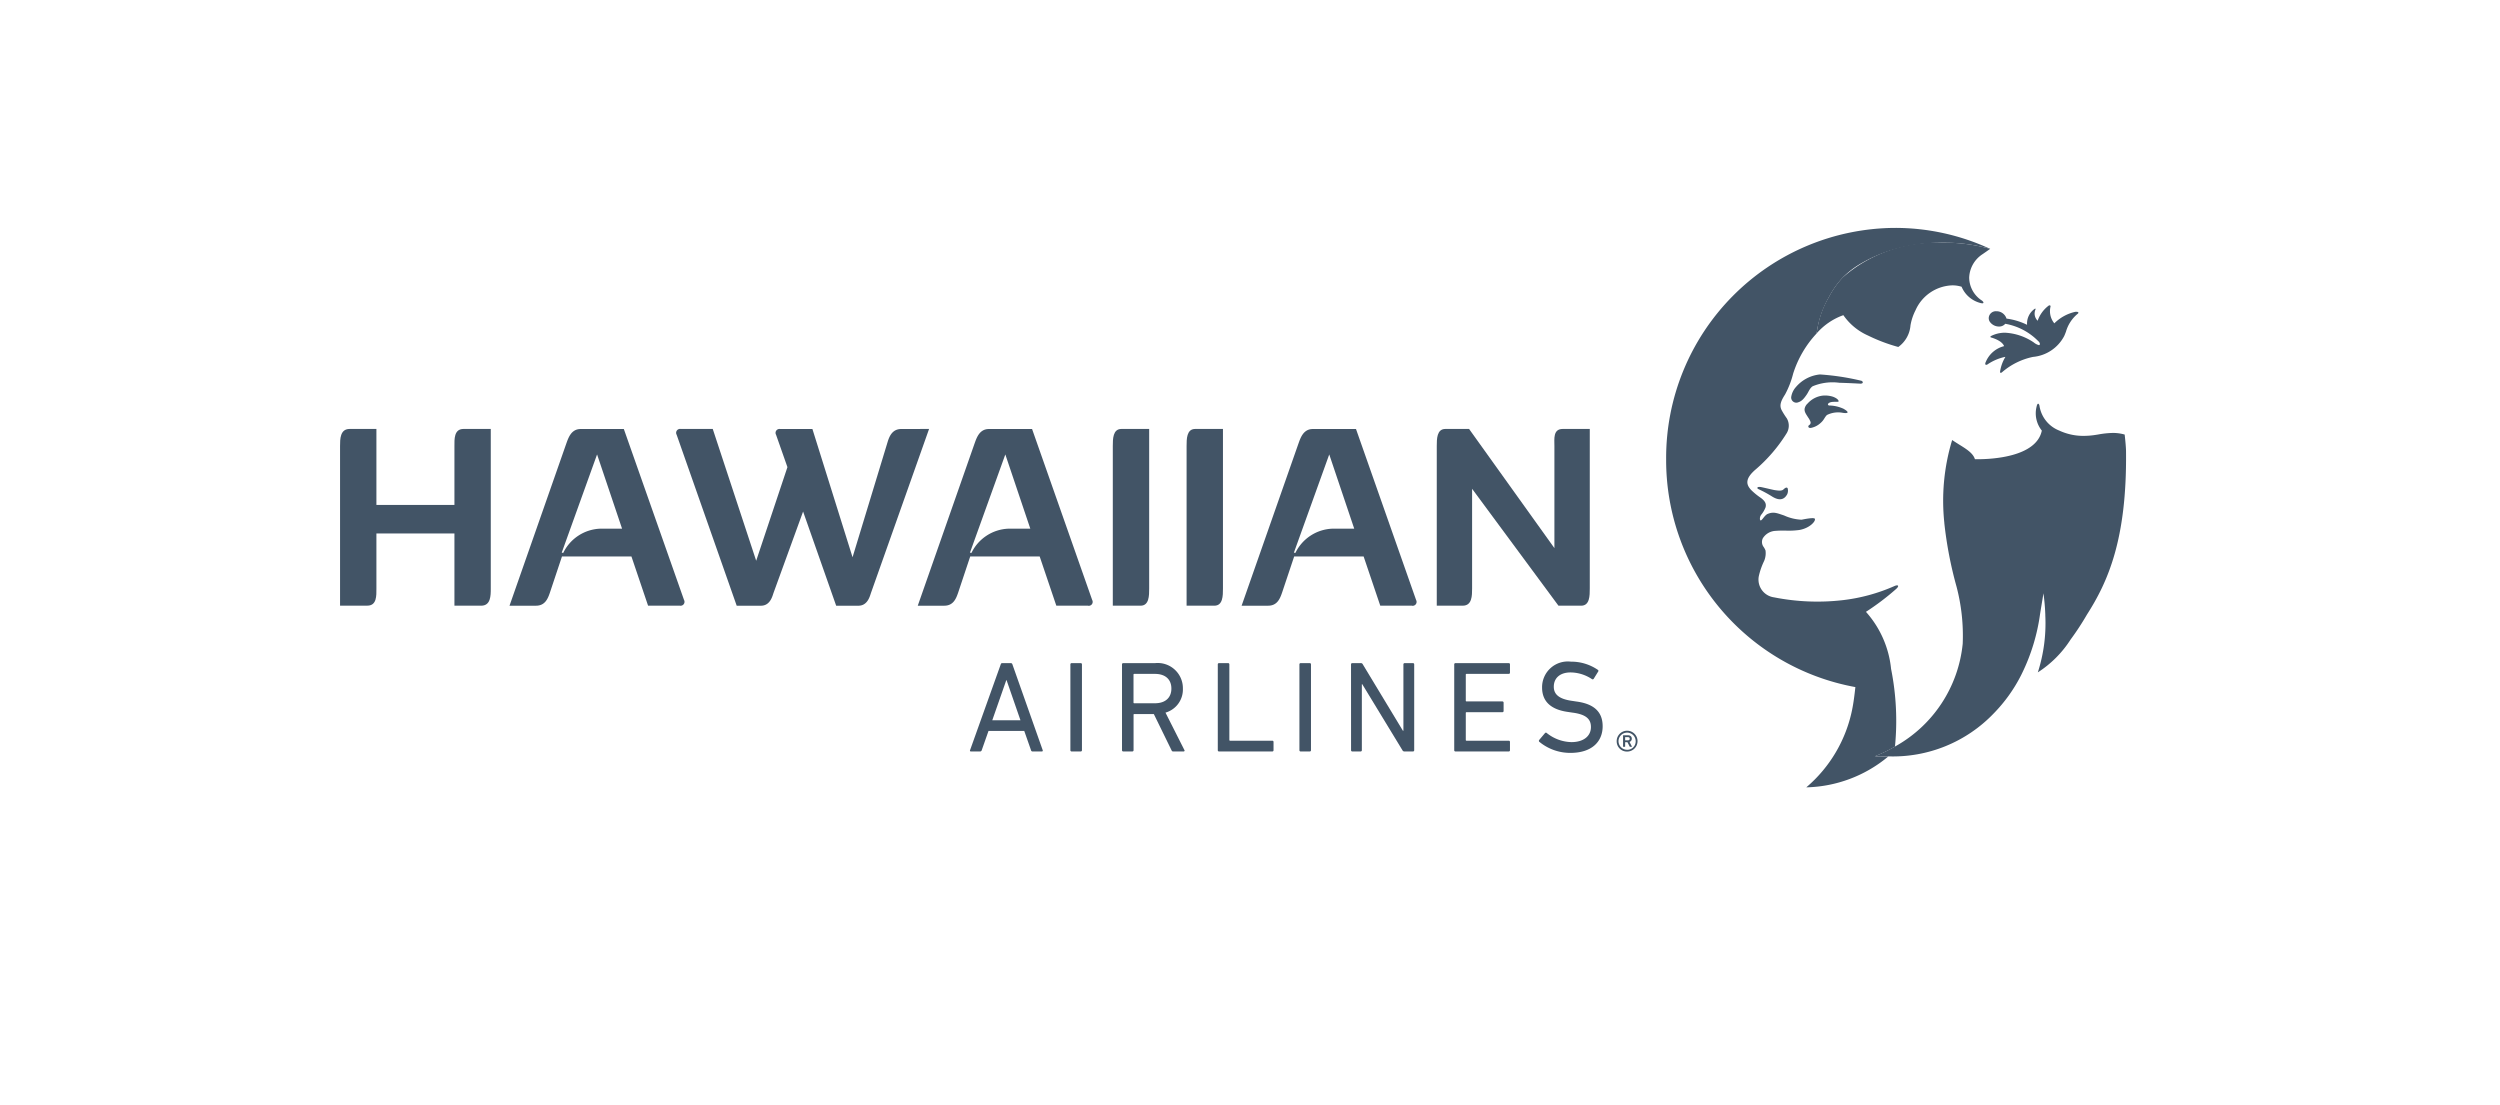<?xml version="1.0" encoding="UTF-8"?>
<svg xmlns="http://www.w3.org/2000/svg" width="181" height="80" viewBox="0 0 181 80">
  <g id="hawaiianairlines_color" data-name="hawaiianairlines/color" transform="translate(-34 -186)">
    <rect id="Rectangle_1" data-name="Rectangle 1" width="181" height="80" transform="translate(34 186)" fill="#e9e9e9" opacity="0"></rect>
    <g id="hawaiian_airlines" data-name="hawaiian airlines" transform="translate(180.971 240.25)">
      <g id="Group_101" data-name="Group 101" transform="translate(-122.351 -37.75)">
        <path id="path566" d="M173.246,68.444c0-.075-.044-.115-.138-.115h-.178c-.011,0-.015,0-.015.016v.2a.015.015,0,0,0,.015.016h.178c.094,0,.138-.043.138-.119m-.454.588a.025.025,0,0,1-.028-.027v-.783a.025.025,0,0,1,.028-.028h.316c.182,0,.289.091.289.249a.236.236,0,0,1-.165.233l.17.328a.017.017,0,0,1-.016.027h-.111a.037.037,0,0,1-.036-.027l-.158-.308h-.15c-.011,0-.015,0-.015.016v.292a.025.025,0,0,1-.028.027Zm.886-.414a.621.621,0,1,0-.621.628.606.606,0,0,0,.621-.628m-1.375,0a.755.755,0,1,1,.755.758.741.741,0,0,1-.755-.758" transform="translate(-79.875 -31.46)" fill="#425466"></path>
        <path id="path570" d="M10.912,27.135V38.688c0,.512,0,1.243-.695,1.243H8.281V34.7H2.632v3.985c0,.512.037,1.243-.658,1.243H0V28.378c0-.512,0-1.243.695-1.243H2.632v5.5H8.281V28.378c0-.494-.038-1.243.657-1.243Z" transform="translate(0 -12.579)" fill="#425466"></path>
        <path id="path574" d="M31.017,34.356l-1.81-5.375-2.559,7.111.11.018a3.108,3.108,0,0,1,2.669-1.754ZM35.2,39.932H32.9l-1.206-3.566H26.666L25.788,39c-.145.421-.347.933-1,.933h-1.92L26.977,28.2c.146-.4.348-1.059,1.042-1.059h3.126L35.5,39.511a.284.284,0,0,1-.292.421" transform="translate(-10.599 -12.58)" fill="#425466"></path>
        <path id="path578" d="M63.676,27.135,59.472,39c-.091.275-.256.933-.915.933H56.95l-2.395-6.819L52.416,39c-.091.275-.256.933-.914.933H49.748L45.4,27.556a.284.284,0,0,1,.292-.421h2.322l3.145,9.542L53.421,29.9l-.822-2.34a.283.283,0,0,1,.292-.421h2.339l2.906,9.286,2.541-8.354c.129-.42.348-.932.988-.932Z" transform="translate(-21.031 -12.579)" fill="#425466"></path>
        <path id="path582" d="M86.116,34.356l-1.809-5.375-2.56,7.111.109.018a3.108,3.108,0,0,1,2.669-1.754ZM90.3,39.932H88l-1.206-3.566H81.766L80.888,39c-.145.421-.347.933-1,.933h-1.92L82.077,28.2c.146-.4.347-1.059,1.042-1.059h3.125l4.351,12.375a.284.284,0,0,1-.292.421" transform="translate(-36.142 -12.58)" fill="#425466"></path>
        <path id="path586" d="M104.3,28.378c0-.511,0-1.243.622-1.243h2.011V38.688c0,.512,0,1.243-.622,1.243H104.3Z" transform="translate(-48.353 -12.579)" fill="#425466"></path>
        <path id="path590" d="M114.254,28.378c0-.511,0-1.243.622-1.243h2.011V38.688c0,.512,0,1.243-.622,1.243h-2.011Z" transform="translate(-52.965 -12.579)" fill="#425466"></path>
        <path id="path594" d="M129.835,34.356l-1.809-5.375-2.559,7.111.109.018a3.109,3.109,0,0,1,2.669-1.754Zm4.186,5.576h-2.3l-1.206-3.566h-5.027L124.607,39c-.147.421-.348.933-1.005.933h-1.92L125.795,28.2c.146-.4.348-1.059,1.043-1.059h3.125l4.35,12.375a.284.284,0,0,1-.292.421" transform="translate(-56.409 -12.58)" fill="#425466"></path>
        <path id="path598" d="M159.1,27.135V38.688c0,.512,0,1.243-.622,1.243h-1.645l-6.253-8.464v7.22c0,.512,0,1.243-.676,1.243h-1.882V28.378c0-.512,0-1.243.621-1.243h1.718l6.178,8.628V28.378c0-.512-.109-1.243.6-1.243Z" transform="translate(-68.62 -12.579)" fill="#425466"></path>
        <path id="path602" d="M88.674,62.879l-1.007-2.907h-.019l-1.016,2.907Zm-1.43-4.046c.018-.057.046-.094.113-.094h.612a.121.121,0,0,1,.122.094l2.193,6.21c.018.056-.01.094-.066.094h-.659a.113.113,0,0,1-.122-.094l-.489-1.393H86.36l-.49,1.393a.125.125,0,0,1-.121.094h-.659a.064.064,0,0,1-.066-.094Z" transform="translate(-39.412 -27.23)" fill="#425466"></path>
        <path id="path606" d="M98.572,58.833a.089.089,0,0,1,.094-.094h.649a.089.089,0,0,1,.094.094v6.21a.089.089,0,0,1-.094.094h-.649a.089.089,0,0,1-.094-.094Z" transform="translate(-45.696 -27.23)" fill="#425466"></path>
        <path id="path610" d="M109.112,60.583c0-.668-.442-1.063-1.186-1.063h-1.5a.05.05,0,0,0-.056.056V61.59a.05.05,0,0,0,.056.056h1.5c.744,0,1.186-.4,1.186-1.064m.131,4.554c-.065,0-.094-.028-.123-.093l-1.279-2.616H106.43a.049.049,0,0,0-.056.055v2.56a.088.088,0,0,1-.094.093h-.649a.088.088,0,0,1-.094-.093V58.833a.089.089,0,0,1,.094-.094h2.314a1.824,1.824,0,0,1,2,1.844,1.741,1.741,0,0,1-1.26,1.741l1.364,2.7a.067.067,0,0,1-.056.113Z" transform="translate(-48.924 -27.23)" fill="#425466"></path>
        <path id="path614" d="M118.466,58.833a.088.088,0,0,1,.094-.094h.649a.089.089,0,0,1,.094.094V64.3a.051.051,0,0,0,.056.057h3.049a.088.088,0,0,1,.094.094v.592a.089.089,0,0,1-.094.094H118.56a.088.088,0,0,1-.094-.094Z" transform="translate(-54.918 -27.23)" fill="#425466"></path>
        <path id="path618" d="M129.483,58.833a.089.089,0,0,1,.094-.094h.649a.089.089,0,0,1,.094.094v6.21a.089.089,0,0,1-.094.094h-.649a.089.089,0,0,1-.094-.094Z" transform="translate(-60.025 -27.23)" fill="#425466"></path>
        <path id="path622" d="M136.448,58.833a.089.089,0,0,1,.094-.094h.6a.154.154,0,0,1,.161.094l2.9,4.8h.038v-4.8a.089.089,0,0,1,.094-.094h.593a.089.089,0,0,1,.094.094v6.21a.089.089,0,0,1-.094.094h-.6a.16.16,0,0,1-.16-.094l-2.907-4.779h-.029v4.779a.089.089,0,0,1-.094.094h-.593a.089.089,0,0,1-.094-.094Z" transform="translate(-63.254 -27.23)" fill="#425466"></path>
        <path id="path626" d="M150.377,58.833a.089.089,0,0,1,.094-.094h3.848a.089.089,0,0,1,.094.094v.593a.089.089,0,0,1-.094.094h-3.049a.05.05,0,0,0-.056.056v1.881a.05.05,0,0,0,.056.056h2.588a.089.089,0,0,1,.094.095V62.2a.088.088,0,0,1-.094.094h-2.588a.05.05,0,0,0-.056.057V64.3a.051.051,0,0,0,.056.057h3.049a.088.088,0,0,1,.094.094v.592a.089.089,0,0,1-.094.094h-3.848a.089.089,0,0,1-.094-.094Z" transform="translate(-69.711 -27.23)" fill="#425466"></path>
        <path id="path630" d="M161.839,64.351a.1.1,0,0,1-.009-.142l.413-.489a.085.085,0,0,1,.131-.009,2.953,2.953,0,0,0,1.788.658c.885,0,1.411-.442,1.411-1.091,0-.546-.311-.913-1.336-1.044l-.32-.048c-1.242-.169-1.881-.762-1.881-1.769a1.862,1.862,0,0,1,2.089-1.873,3.4,3.4,0,0,1,1.948.593.086.086,0,0,1,.019.132l-.32.517a.091.091,0,0,1-.131.019,2.828,2.828,0,0,0-1.543-.481c-.781,0-1.214.423-1.214,1.036,0,.536.358.893,1.345,1.026l.31.047c1.252.17,1.882.744,1.882,1.788,0,1.12-.79,1.928-2.333,1.928a3.515,3.515,0,0,1-2.249-.8" transform="translate(-75.009 -27.14)" fill="#425466"></path>
        <g id="Group_100" data-name="Group 100" transform="translate(96.009)">
          <g id="g636">
            <g id="g638">
              <g id="g644">
                <g id="g646">
                  <path id="path656" d="M178.979,16.745a16.7,16.7,0,0,0,13.7,16.5h0c-.063.6-.138,1.159-.229,1.607h0a9.977,9.977,0,0,1-3.325,5.652h0a9.6,9.6,0,0,0,5.941-2.238h0c-.087,0-.907-.009-.979-.011h0a10.377,10.377,0,0,0,1.459-.7h0v0h0l0,0h0a19.146,19.146,0,0,0-.282-5.627h0a7.28,7.28,0,0,0-1.792-4.1h0c-.01-.013-.021-.024-.016-.036h0c0-.011.032-.023.042-.03h0a18.171,18.171,0,0,0,2.108-1.6h0c.29-.247.175-.358-.114-.225h0a12.882,12.882,0,0,1-3.7,1.011h0a16.086,16.086,0,0,1-5-.2h0a1.3,1.3,0,0,1-1.108-1.515h0a5.079,5.079,0,0,1,.388-1.118h0a1.442,1.442,0,0,0,.1-.765h0a1.283,1.283,0,0,0-.163-.29h0a.608.608,0,0,1-.031-.586h0a1.14,1.14,0,0,1,.908-.539h0a7.534,7.534,0,0,1,.763-.018h0a5.623,5.623,0,0,0,.979-.047h0c.754-.133,1.2-.644,1.116-.812h0c-.06-.112-.732.024-.961.069h0a3.385,3.385,0,0,1-1.269-.309h0c-.5-.163-.757-.292-1.188-.108h0c-.268.115-.48.657-.556.4h0a.484.484,0,0,1,.124-.381h0a1.952,1.952,0,0,0,.288-.512h0c.027-.156.064-.378-.369-.684h0a4.955,4.955,0,0,1-.649-.527h0c-.416-.418-.488-.852.31-1.531h0a11.277,11.277,0,0,0,2.208-2.574h0a1.053,1.053,0,0,0,.031-1.116h0a5.574,5.574,0,0,1-.37-.586h0c-.185-.356-.053-.673.25-1.147h0a6.543,6.543,0,0,0,.581-1.5h0a7.6,7.6,0,0,1,1.7-2.91h0a7.165,7.165,0,0,1,.889-2.626h0a6.582,6.582,0,0,1,1.008-1.43h0a6.125,6.125,0,0,1,1.382-1.049h0a10.545,10.545,0,0,1,2.268-.966h0a12.27,12.27,0,0,1,3.693-.5h0a12.384,12.384,0,0,1,3.186.41h0l.139.039h0a16.336,16.336,0,0,0-6.9-1.52h0a16.653,16.653,0,0,0-16.56,16.745m6.61,2.063c-.021.055.03.083.093.114h0a8.8,8.8,0,0,1,1,.545h0c.643.386.923.067,1.06-.179h0a.637.637,0,0,0,.033-.437h0c-.063-.1-.181-.034-.306.087h0c-.14.137-.482.063-.6.051h0c-.113-.013-.638-.145-.98-.217h0a.742.742,0,0,0-.159-.019h0c-.087,0-.133.024-.144.054" transform="translate(-178.979)" fill="#425466"></path>
                </g>
              </g>
            </g>
          </g>
          <g id="g658" transform="translate(9.056 0.047)">
            <g id="Group_99" data-name="Group 99">
              <g id="g660">
                <g id="g666" transform="translate(0 10.56)">
                  <path id="path668" d="M200.941,20.235a17.776,17.776,0,0,0-3-.458,2.619,2.619,0,0,0-1.736.908,1.4,1.4,0,0,0-.337.679.372.372,0,0,0,.517.423c.217-.069.376-.224.6-.556.137-.2.22-.465.432-.6a3.744,3.744,0,0,1,1.932-.251c.75.02,1.356.057,1.5.063.273.012.211-.172.093-.208" transform="translate(-195.862 -19.774)" fill="#425466"></path>
                </g>
                <g id="g670" transform="translate(0.968 12.086)">
                  <path id="path672" d="M200.51,23.592a2.589,2.589,0,0,0-1.069-.249c-.108-.02-.129-.13.034-.208.222-.108.637-.018.652-.088s-.081-.216-.4-.336a1.866,1.866,0,0,0-.729-.085,1.735,1.735,0,0,0-1.109.568.683.683,0,0,0-.219.37c-.039.234.111.416.254.648a1.257,1.257,0,0,1,.161.292.2.2,0,0,1-.093.26c-.118.092-.049.255.189.189a1.423,1.423,0,0,0,.617-.322c.289-.242.284-.4.486-.6a1.8,1.8,0,0,1,1.164-.154c.384.054.472-.041.061-.282" transform="translate(-197.666 -22.618)" fill="#425466"></path>
                </g>
                <path id="Subtraction_7" data-name="Subtraction 7" d="M-456.493-1926.333h-.017c-.148,0-.9-.008-.962-.01a10.525,10.525,0,0,0,1.46-.7v0a9.59,9.59,0,0,0,4.908-7.444,13.984,13.984,0,0,0-.444-4.124,28.589,28.589,0,0,1-.887-4.61l0-.018,0-.009a15.139,15.139,0,0,1,.567-5.988c.169.115.347.226.5.323.523.323,1.017.629,1.149,1.067,0,0,.072,0,.2,0,.99,0,4.251-.15,4.643-2.074a1.994,1.994,0,0,1-.379-1.733c.029-.137.07-.213.114-.213s.086.077.1.183a2.291,2.291,0,0,0,1.417,1.758,4.118,4.118,0,0,0,1.779.388,5.691,5.691,0,0,0,.887-.074l.163-.026a6.482,6.482,0,0,1,1.063-.112,3,3,0,0,1,.853.117v-.012c.064.583.1,1,.1,1.282.062,6.347-1.322,9.4-2.828,11.761a19.556,19.556,0,0,1-1.188,1.813,7.844,7.844,0,0,1-2.37,2.373,11.611,11.611,0,0,0,.541-4.114v-.06a15,15,0,0,0-.134-1.549c0,.011-.19,1.152-.246,1.507a14.144,14.144,0,0,1-1.3,4.274c-.026.052-.047.1-.064.131a11.169,11.169,0,0,1-2,2.793A10.1,10.1,0,0,1-456.493-1926.333Zm8.141-27.763a.037.037,0,0,1-.028-.012.143.143,0,0,1-.016-.1,2.848,2.848,0,0,1,.383-1.045l-.032,0a3.6,3.6,0,0,0-1.242.527.2.2,0,0,1-.115.046.065.065,0,0,1-.059-.029c-.015-.024-.023-.075.026-.177a1.952,1.952,0,0,1,1.328-1.147c-.134-.347-.652-.544-.949-.63-.025-.006-.041-.02-.044-.038s.018-.05.053-.068a2.2,2.2,0,0,1,1.013-.236,4.063,4.063,0,0,1,2.07.7.992.992,0,0,0,.376.2.054.054,0,0,0,.038-.012.1.1,0,0,0,.036-.075.312.312,0,0,0-.117-.2,4.41,4.41,0,0,0-2.393-1.26.579.579,0,0,1-.453.2.818.818,0,0,1-.629-.3.473.473,0,0,1-.1-.418.516.516,0,0,1,.536-.39.757.757,0,0,1,.737.533,4.723,4.723,0,0,1,1.487.449c0-.007,0-.018,0-.031a1.3,1.3,0,0,1,.536-1.114.136.136,0,0,1,.06-.027.018.018,0,0,1,.015.007c.007.01.007.029,0,.058a.725.725,0,0,0,.158.814,2.31,2.31,0,0,1,.762-1.069.179.179,0,0,1,.106-.049.06.06,0,0,1,.049.023.1.1,0,0,1,.011.082,1.393,1.393,0,0,0,.278,1.2,3.1,3.1,0,0,1,1.5-.83.5.5,0,0,1,.088-.008c.083,0,.142.021.153.055s-.017.07-.077.114a2.611,2.611,0,0,0-.822,1.275c-.044.115-.085.224-.128.316a2.843,2.843,0,0,1-2.259,1.508,4.963,4.963,0,0,0-2.249,1.118A.162.162,0,0,1-448.351-1954.1Zm-7.413-1.876h0a12.309,12.309,0,0,1-2.2-.832,4.275,4.275,0,0,1-1.78-1.472,4.61,4.61,0,0,0-1.9,1.281l-.042.042c.008-.027.019-.092.035-.189a6.559,6.559,0,0,1,.852-2.435,6.456,6.456,0,0,1,1.008-1.429,10.255,10.255,0,0,1,7.152-2.52h.191a12.375,12.375,0,0,1,3.185.41l.015,0h.005c.023.006.067.018.13.037-.2.144-.383.272-.558.391a2.116,2.116,0,0,0-.963,1.7,2,2,0,0,0,.915,1.65c.08.057.128.128.115.168-.008.023-.035.036-.079.036a.606.606,0,0,1-.165-.031,2.022,2.022,0,0,1-1.336-1.169,2.2,2.2,0,0,0-.691-.1,3.02,3.02,0,0,0-2.648,1.811,3.8,3.8,0,0,0-.361,1.087,2.126,2.126,0,0,1-.884,1.564Z" transform="translate(463.519 1964.547)" fill="#425466" stroke="rgba(0,0,0,0)" stroke-width="1"></path>
              </g>
            </g>
          </g>
        </g>
      </g>
    </g>
  </g>
</svg>
